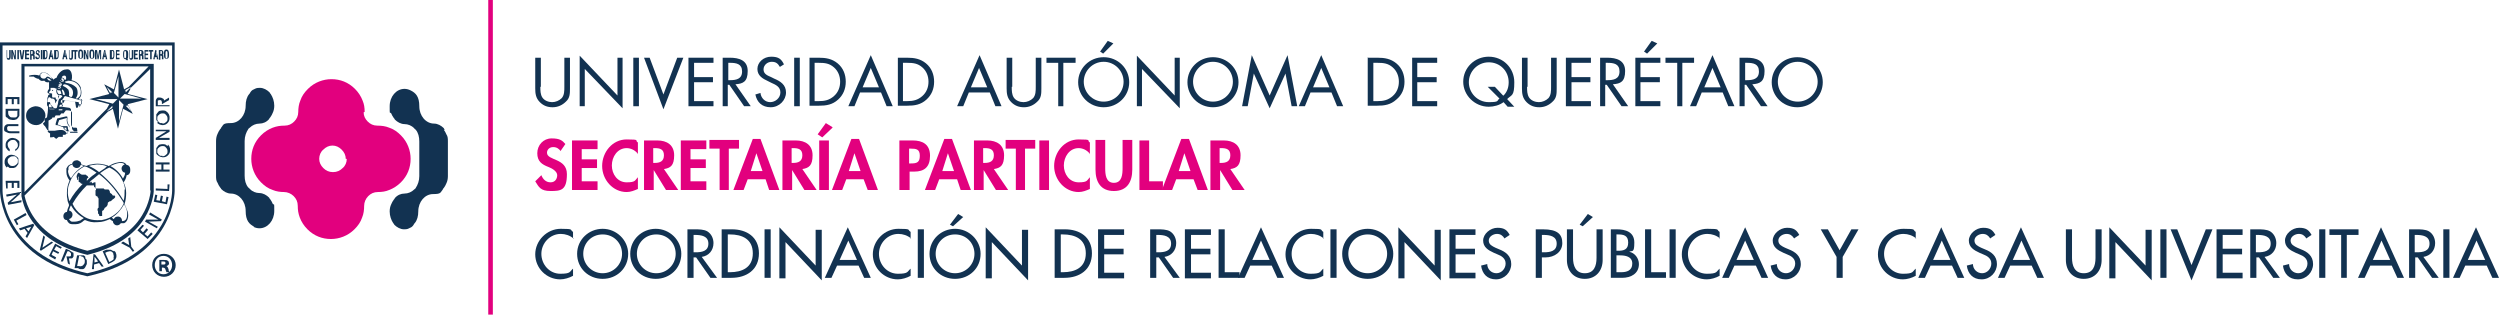 <?xml version="1.0" encoding="UTF-8"?>
<svg id="Capa_1" xmlns="http://www.w3.org/2000/svg" version="1.1" viewBox="0 0 489.5 61.6">
  <!-- Generator: Adobe Illustrator 29.7.1, SVG Export Plug-In . SVG Version: 2.1.1 Build 8)  -->
  <defs>
    <style>
      .st0 {
        fill: #e2007e;
      }

      .st1 {
        fill: #123251;
      }
    </style>
  </defs>
  <rect class="st0" x="95.6" width=".9" height="61.6"/>
  <path class="st1" d="M105.8,17c0,.7,0,1.5.4,2.1.4.6,1.2.9,1.9.9s1.4-.3,1.9-.8c.5-.6.5-1.4.5-2.2v-5.7h1.1v6c0,1,0,1.9-.8,2.6-.7.7-1.6,1.1-2.6,1.1s-1.8-.3-2.5-1c-.8-.8-.9-1.7-.9-2.7v-6h1.1v5.7Z"/>
  <polygon class="st1" points="113.5 10.9 120.9 18.7 120.9 11.3 121.9 11.3 121.9 21.2 114.5 13.5 114.5 20.8 113.5 20.8 113.5 10.9"/>
  <rect class="st1" x="124" y="11.3" width="1.1" height="9.5"/>
  <polygon class="st1" points="129.9 18.5 132.6 11.3 133.8 11.3 129.9 21.4 126.1 11.3 127.2 11.3 129.9 18.5"/>
  <polygon class="st1" points="134.8 11.3 139.7 11.3 139.7 12.3 135.9 12.3 135.9 15.1 139.6 15.1 139.6 16.1 135.9 16.1 135.9 19.8 139.7 19.8 139.7 20.8 134.8 20.8 134.8 11.3"/>
  <path class="st1" d="M142.6,20.8h-1.1v-9.5h1.4c1.8,0,3.5.5,3.5,2.6s-.9,2.5-2.4,2.6l3,4.3h-1.3l-2.9-4.2h-.3v4.2ZM142.6,15.7h.3c1.2,0,2.4-.2,2.4-1.7s-1.1-1.7-2.4-1.7h-.3v3.4Z"/>
  <path class="st1" d="M152.7,13.1c-.4-.7-.8-1-1.6-1s-1.6.6-1.6,1.5.8,1.2,1.5,1.5l.6.3c1.2.5,2.3,1.2,2.3,2.7s-1.3,2.9-3,2.9-2.7-1-3-2.5l1-.3c.1,1,.9,1.8,1.9,1.8s2-.8,2-1.9-.9-1.5-1.8-1.9l-.6-.3c-1.1-.5-2.1-1.1-2.1-2.4s1.2-2.4,2.7-2.4,2,.5,2.5,1.5l-.8.5Z"/>
  <rect class="st1" x="155.5" y="11.3" width="1.1" height="9.5"/>
  <path class="st1" d="M158.5,11.3h1.8c1.4,0,2.6.2,3.7,1.1,1.1.9,1.6,2.2,1.6,3.6s-.5,2.6-1.5,3.5c-1.1,1-2.3,1.2-3.8,1.2h-1.8v-9.5ZM160.3,19.8c1.2,0,2.1-.2,3-1,.8-.7,1.2-1.7,1.2-2.8s-.4-2.1-1.2-2.8c-.9-.8-1.8-.9-3-.9h-.8v7.5h.8Z"/>
  <path class="st1" d="M168.4,18.1l-1.1,2.7h-1.2l4.4-10,4.3,10h-1.2l-1.1-2.7h-4.1ZM170.5,13.3l-1.6,3.8h3.2l-1.6-3.8Z"/>
  <path class="st1" d="M175.8,11.3h1.8c1.4,0,2.6.2,3.7,1.1,1.1.9,1.6,2.2,1.6,3.6s-.5,2.6-1.5,3.5c-1.1,1-2.3,1.2-3.8,1.2h-1.8v-9.5ZM177.6,19.8c1.2,0,2.1-.2,3-1,.8-.7,1.2-1.7,1.2-2.8s-.4-2.1-1.2-2.8c-.9-.8-1.8-.9-3-.9h-.8v7.5h.8Z"/>
  <path class="st1" d="M189.7,18.1l-1.1,2.7h-1.2l4.4-10,4.3,10h-1.2l-1.1-2.7h-4.1ZM191.7,13.3l-1.6,3.8h3.2l-1.6-3.8Z"/>
  <path class="st1" d="M198.1,17c0,.7,0,1.5.4,2.1.4.6,1.2.9,1.9.9s1.4-.3,1.9-.8c.5-.6.5-1.4.5-2.2v-5.7h1.1v6c0,1,0,1.9-.8,2.6-.7.7-1.6,1.1-2.6,1.1s-1.8-.3-2.5-1c-.8-.8-.9-1.7-.9-2.7v-6h1.1v5.7Z"/>
  <polygon class="st1" points="208.2 20.8 207.2 20.8 207.2 12.3 204.9 12.3 204.9 11.3 210.6 11.3 210.6 12.3 208.2 12.3 208.2 20.8"/>
  <path class="st1" d="M221.1,16.1c0,2.7-2.2,4.9-5,4.9s-5-2.2-5-4.9,2.2-4.9,5-4.9,5,2.2,5,4.9M212.2,16c0,2.1,1.7,3.9,3.9,3.9s3.9-1.8,3.9-3.9-1.7-3.9-3.9-3.9-3.9,1.8-3.9,3.9M217.9,8.6l-1.9,1.9-.6-.4,1.5-2.1,1.1.5Z"/>
  <polygon class="st1" points="222.6 10.9 230 18.7 230 11.3 231 11.3 231 21.2 223.6 13.5 223.6 20.8 222.6 20.8 222.6 10.9"/>
  <path class="st1" d="M242.5,16.1c0,2.7-2.2,4.9-5,4.9s-5-2.2-5-4.9,2.2-4.9,5-4.9,5,2.2,5,4.9M233.6,16c0,2.1,1.7,3.9,3.9,3.9s3.9-1.8,3.9-3.9-1.7-3.9-3.9-3.9-3.9,1.8-3.9,3.9"/>
  <polygon class="st1" points="245.1 10.8 248.6 18.7 252.1 10.8 254 20.8 252.9 20.8 251.7 14.4 251.7 14.4 248.6 21.2 245.5 14.4 245.5 14.4 244.3 20.8 243.2 20.8 245.1 10.8"/>
  <path class="st1" d="M256.6,18.1l-1.1,2.7h-1.2l4.4-10,4.3,10h-1.2l-1.1-2.7h-4.1ZM258.7,13.3l-1.6,3.8h3.2l-1.6-3.8Z"/>
  <path class="st1" d="M267.9,11.3h1.8c1.4,0,2.6.2,3.7,1.1,1.1.9,1.6,2.2,1.6,3.6s-.5,2.6-1.6,3.5c-1.1,1-2.3,1.2-3.8,1.2h-1.8v-9.5ZM269.7,19.8c1.2,0,2.1-.2,3-1,.8-.7,1.2-1.7,1.2-2.8s-.4-2.1-1.2-2.8c-.9-.8-1.8-.9-3-.9h-.8v7.5h.8Z"/>
  <polygon class="st1" points="276.5 11.3 281.4 11.3 281.4 12.3 277.5 12.3 277.5 15.1 281.3 15.1 281.3 16.1 277.5 16.1 277.5 19.8 281.4 19.8 281.4 20.8 276.5 20.8 276.5 11.3"/>
  <path class="st1" d="M294.4,20c-.8.6-1.9.9-2.9.9-2.7,0-5-2.2-5-4.9s2.2-4.9,5-4.9,5,2.2,5,5-.5,2.4-1.4,3.3l1.4,1.5h-1.3l-.8-.9ZM294.4,18.7c.7-.7,1-1.6,1-2.6,0-2.2-1.7-3.9-3.9-3.9s-3.9,1.8-3.9,3.9,1.7,3.9,3.9,3.9,1.5-.3,2.1-.7l-2.3-2.3h1.4l1.6,1.7Z"/>
  <path class="st1" d="M299,17c0,.7,0,1.5.4,2.1.4.6,1.2.9,1.9.9s1.4-.3,1.9-.8c.5-.6.5-1.4.5-2.2v-5.7h1.1v6c0,1,0,1.9-.8,2.6-.7.7-1.6,1.1-2.6,1.1s-1.8-.3-2.5-1c-.8-.8-.9-1.7-.9-2.7v-6h1.1v5.7Z"/>
  <polygon class="st1" points="306.6 11.3 311.5 11.3 311.5 12.3 307.7 12.3 307.7 15.1 311.4 15.1 311.4 16.1 307.7 16.1 307.7 19.8 311.5 19.8 311.5 20.8 306.6 20.8 306.6 11.3"/>
  <path class="st1" d="M314.4,20.8h-1.1v-9.5h1.4c1.8,0,3.5.5,3.5,2.6s-.9,2.5-2.4,2.6l3,4.3h-1.3l-2.9-4.2h-.3v4.2ZM314.4,15.7h.3c1.2,0,2.4-.2,2.4-1.7s-1.1-1.7-2.4-1.7h-.3v3.4Z"/>
  <path class="st1" d="M320.2,11.3h4.9v1h-3.9v2.8h3.8v1h-3.8v3.7h3.9v1h-4.9v-9.5ZM324.4,8.6l-1.9,1.9-.6-.4,1.5-2.1,1.1.5Z"/>
  <polygon class="st1" points="329.4 20.8 328.4 20.8 328.4 12.3 326.1 12.3 326.1 11.3 331.7 11.3 331.7 12.3 329.4 12.3 329.4 20.8"/>
  <path class="st1" d="M333.2,18.1l-1.1,2.7h-1.2l4.4-10,4.3,10h-1.2l-1.1-2.7h-4.1ZM335.3,13.3l-1.6,3.8h3.2l-1.6-3.8Z"/>
  <path class="st1" d="M341.7,20.8h-1.1v-9.5h1.4c1.8,0,3.5.5,3.5,2.6s-.9,2.5-2.4,2.6l3,4.3h-1.3l-2.9-4.2h-.3v4.2ZM341.7,15.7h.3c1.2,0,2.4-.2,2.4-1.7s-1.1-1.7-2.4-1.7h-.3v3.4Z"/>
  <path class="st1" d="M356.9,16.1c0,2.7-2.2,4.9-5,4.9s-5-2.2-5-4.9,2.2-4.9,5-4.9,5,2.2,5,4.9M348.1,16c0,2.1,1.7,3.9,3.9,3.9s3.9-1.8,3.9-3.9-1.7-3.9-3.9-3.9-3.9,1.8-3.9,3.9"/>
  <g>
    <path class="st0" d="M109.8,29.6c-.4-.5-.8-.8-1.5-.8s-1.2.5-1.2,1.1c0,1.6,3.9,1,3.9,4.2s-1.2,3.3-3.2,3.3-2.3-.8-3-1.9l1.2-1.2c.3.8.9,1.4,1.8,1.4s1.3-.7,1.3-1.4-.9-1.3-1.7-1.6c-1.3-.5-2.2-1.1-2.2-2.7s1.2-2.9,2.8-2.9,2.1.4,2.7,1.1l-.9,1.3Z"/>
    <path class="st0" d="M113.9,29.1v2.1h3v1.7h-3v2.6h3.1v1.7h-5v-9.7h5v1.7h-3.1Z"/>
    <path class="st0" d="M124.8,30c-.5-.6-1.3-1-2.1-1-1.8,0-2.9,1.7-2.9,3.4s1.1,3.3,2.9,3.3,1.6-.4,2.2-1v2.3c-.7.3-1.4.6-2.2.6-2.7,0-4.8-2.4-4.8-5.1s2-5.2,4.8-5.2,1.5.2,2.2.6v2.3Z"/>
    <path class="st0" d="M132.7,37.2h-2.3l-2.4-3.9h0v3.9h-1.9v-9.7h2.6c1.9,0,3.3.9,3.3,2.9s-.7,2.5-2,2.7l2.8,4.1ZM128,31.9h.2c1,0,1.8-.3,1.8-1.5s-.8-1.4-1.8-1.4h-.3v2.9Z"/>
    <path class="st0" d="M135.2,29.1v2.1h3v1.7h-3v2.6h3.1v1.7h-5v-9.7h5v1.7h-3.1Z"/>
    <path class="st0" d="M142.8,37.2h-1.9v-8.1h-2v-1.7h5.8v1.7h-2v8.1Z"/>
    <path class="st0" d="M146.4,35.1l-.8,2.1h-2l3.8-10h1.5l3.7,10h-2l-.7-2.1h-3.4ZM148.1,30h0l-1.1,3.5h2.3l-1.2-3.5Z"/>
    <path class="st0" d="M159.8,37.2h-2.3l-2.4-3.9h0v3.9h-1.9v-9.7h2.6c1.9,0,3.3.9,3.3,2.9s-.7,2.5-2,2.7l2.8,4.1ZM155.1,31.9h.2c1,0,1.8-.3,1.8-1.5s-.8-1.4-1.8-1.4h-.3v2.9Z"/>
    <path class="st0" d="M163,25l-2,1.9-.9-.6,1.6-2.2,1.3.8ZM162.3,37.2h-1.9v-9.7h1.9v9.7Z"/>
    <path class="st0" d="M165.7,35.1l-.8,2.1h-2l3.8-10h1.5l3.7,10h-2l-.8-2.1h-3.4ZM167.3,30h0l-1.1,3.5h2.3l-1.2-3.5Z"/>
    <path class="st0" d="M178,37.2h-1.9v-9.7h2.6c2,0,3.4.8,3.4,3s-1.1,3.1-3.1,3.1h-.9v3.6ZM178,32h.4c1.1,0,1.7-.2,1.7-1.5s-.7-1.4-1.8-1.4h-.3v2.9Z"/>
    <path class="st0" d="M183.9,35.1l-.8,2.1h-2l3.8-10h1.5l3.7,10h-2l-.7-2.1h-3.4ZM185.6,30h0l-1.1,3.5h2.3l-1.2-3.5Z"/>
    <path class="st0" d="M197.3,37.2h-2.3l-2.4-3.9h0v3.9h-1.9v-9.7h2.6c1.9,0,3.3.9,3.3,2.9s-.7,2.5-2,2.7l2.8,4.1ZM192.6,31.9h.2c1,0,1.8-.3,1.8-1.5s-.8-1.4-1.8-1.4h-.3v2.9Z"/>
    <path class="st0" d="M200.8,37.2h-1.9v-8.1h-2v-1.7h5.8v1.7h-2v8.1Z"/>
    <path class="st0" d="M205.4,37.2h-1.9v-9.7h1.9v9.7Z"/>
    <path class="st0" d="M213.3,30c-.5-.6-1.3-1-2.1-1-1.8,0-2.9,1.7-2.9,3.4s1.1,3.3,2.9,3.3,1.6-.4,2.2-1v2.3c-.7.3-1.4.6-2.2.6-2.7,0-4.8-2.4-4.8-5.1s2-5.2,4.8-5.2,1.5.2,2.2.6v2.3Z"/>
    <path class="st0" d="M214.5,27.4h1.9v5.5c0,1.2.1,2.9,1.7,2.9s1.7-1.7,1.7-2.9v-5.5h1.9v5.8c0,2.4-1,4.2-3.6,4.2s-3.6-1.8-3.6-4.2v-5.8Z"/>
    <path class="st0" d="M225,35.5h2.7v1.7h-4.6v-9.7h1.9v8.1Z"/>
    <path class="st0" d="M230.3,35.1l-.8,2.1h-2l3.8-10h1.5l3.7,10h-2l-.8-2.1h-3.4ZM231.9,30h0l-1.1,3.5h2.3l-1.2-3.5Z"/>
    <path class="st0" d="M243.6,37.2h-2.3l-2.4-3.9h0v3.9h-1.9v-9.7h2.6c1.9,0,3.3.9,3.3,2.9s-.7,2.5-2,2.7l2.8,4.1ZM238.9,31.9h.2c1,0,1.8-.3,1.8-1.5s-.8-1.4-1.8-1.4h-.3v2.9Z"/>
  </g>
  <g>
    <path class="st1" d="M112.3,46.7c-.7-.6-1.6-.9-2.5-.9-2.1,0-3.8,1.8-3.8,3.9s1.6,3.9,3.7,3.9,1.8-.4,2.5-1v1.4c-.7.4-1.7.7-2.5.7-2.7,0-4.9-2.2-4.9-4.9s2.3-5,5-5,1.7.2,2.4.6v1.4Z"/>
    <path class="st1" d="M123,49.7c0,2.8-2.2,4.9-5,4.9s-5-2.1-5-4.9,2.3-4.9,5-4.9,5,2.2,5,4.9ZM121.8,49.7c0-2.1-1.6-3.8-3.8-3.8s-3.8,1.7-3.8,3.8,1.7,3.8,3.8,3.8,3.8-1.7,3.8-3.8Z"/>
    <path class="st1" d="M133.4,49.7c0,2.8-2.2,4.9-5,4.9s-5-2.1-5-4.9,2.3-4.9,5-4.9,5,2.2,5,4.9ZM132.3,49.7c0-2.1-1.6-3.8-3.8-3.8s-3.8,1.7-3.8,3.8,1.7,3.8,3.8,3.8,3.8-1.7,3.8-3.8Z"/>
    <path class="st1" d="M140.5,54.4h-1.4l-2.8-4h-.5v4h-1.2v-9.5h1.4c.8,0,1.8,0,2.5.4.8.5,1.2,1.4,1.2,2.3,0,1.4-.9,2.5-2.3,2.7l3,4.1ZM135.8,49.4h.4c1.2,0,2.5-.2,2.5-1.7s-1.4-1.7-2.6-1.7h-.3v3.4Z"/>
    <path class="st1" d="M141.3,44.9h2c2.9,0,5.3,1.5,5.3,4.7s-2.4,4.8-5.4,4.8h-1.9v-9.5ZM142.5,53.3h.4c2.4,0,4.5-.9,4.5-3.7s-2.1-3.7-4.5-3.7h-.4v7.3Z"/>
    <path class="st1" d="M150.9,54.4h-1.2v-9.5h1.2v9.5Z"/>
    <path class="st1" d="M152.6,44.5l7.1,7.5v-7h1.2v9.9l-7.1-7.5v7.1h-1.2v-9.9Z"/>
    <path class="st1" d="M163.9,52l-1.1,2.4h-1.3l4.5-9.9,4.5,9.9h-1.3l-1.1-2.4h-4.4ZM166.1,47.1l-1.7,3.8h3.4l-1.7-3.8Z"/>
    <path class="st1" d="M178.4,46.7c-.7-.6-1.6-.9-2.5-.9-2.1,0-3.8,1.8-3.8,3.9s1.6,3.9,3.7,3.9,1.8-.4,2.5-1v1.4c-.7.4-1.7.7-2.5.7-2.7,0-4.9-2.2-4.9-4.9s2.3-5,5-5,1.7.2,2.4.6v1.4Z"/>
    <path class="st1" d="M180.9,54.4h-1.2v-9.5h1.2v9.5Z"/>
    <path class="st1" d="M192,49.7c0,2.8-2.2,4.9-5,4.9s-5-2.1-5-4.9,2.3-4.9,5-4.9,5,2.2,5,4.9ZM190.8,49.7c0-2.1-1.6-3.8-3.8-3.8s-3.8,1.7-3.8,3.8,1.7,3.8,3.8,3.8,3.8-1.7,3.8-3.8ZM188.7,42.4l-2.1,1.9-.6-.3,1.6-2.1,1,.6Z"/>
    <path class="st1" d="M193,44.5l7.1,7.5v-7h1.2v9.9l-7.1-7.5v7.1h-1.2v-9.9Z"/>
    <path class="st1" d="M206.5,44.9h2c2.9,0,5.3,1.5,5.3,4.7s-2.4,4.8-5.4,4.8h-1.9v-9.5ZM207.7,53.3h.4c2.4,0,4.5-.9,4.5-3.7s-2.1-3.7-4.5-3.7h-.4v7.3Z"/>
    <path class="st1" d="M215,44.9h5.1v1.1h-3.9v2.7h3.8v1.1h-3.8v3.6h3.9v1.1h-5.1v-9.5Z"/>
    <path class="st1" d="M231.1,54.4h-1.4l-2.8-4h-.5v4h-1.2v-9.5h1.4c.8,0,1.8,0,2.5.4.8.5,1.2,1.4,1.2,2.3,0,1.4-.9,2.5-2.3,2.7l3,4.1ZM226.4,49.4h.4c1.2,0,2.5-.2,2.5-1.7s-1.4-1.7-2.6-1.7h-.3v3.4Z"/>
    <path class="st1" d="M232,44.9h5.1v1.1h-3.9v2.7h3.8v1.1h-3.8v3.6h3.9v1.1h-5.1v-9.5Z"/>
    <path class="st1" d="M239.8,53.3h2.9v1.1h-4.1v-9.5h1.2v8.4Z"/>
    <path class="st1" d="M244.8,52l-1.1,2.4h-1.3l4.5-9.9,4.5,9.9h-1.3l-1.1-2.4h-4.4ZM246.9,47.1l-1.7,3.8h3.4l-1.7-3.8Z"/>
    <path class="st1" d="M259.2,46.7c-.7-.6-1.6-.9-2.5-.9-2.1,0-3.8,1.8-3.8,3.9s1.6,3.9,3.7,3.9,1.8-.4,2.5-1v1.4c-.7.4-1.7.7-2.5.7-2.7,0-4.9-2.2-4.9-4.9s2.3-5,5-5,1.7.2,2.4.6v1.4Z"/>
    <path class="st1" d="M261.7,54.4h-1.2v-9.5h1.2v9.5Z"/>
    <path class="st1" d="M272.8,49.7c0,2.8-2.2,4.9-5,4.9s-5-2.1-5-4.9,2.3-4.9,5-4.9,5,2.2,5,4.9ZM271.6,49.7c0-2.1-1.6-3.8-3.8-3.8s-3.8,1.7-3.8,3.8,1.7,3.8,3.8,3.8,3.8-1.7,3.8-3.8Z"/>
    <path class="st1" d="M273.8,44.5l7.1,7.5v-7h1.2v9.9l-7.1-7.5v7.1h-1.2v-9.9Z"/>
    <path class="st1" d="M283.8,44.9h5.1v1.1h-3.9v2.7h3.8v1.1h-3.8v3.6h3.9v1.1h-5.1v-9.5Z"/>
    <path class="st1" d="M294.6,46.7c-.4-.6-.8-.9-1.5-.9s-1.6.5-1.6,1.3.7,1.1,1.3,1.4l.7.3c1.3.5,2.4,1.3,2.4,2.9s-1.3,3-3,3-2.7-1.1-2.9-2.7l1.2-.3c0,1,.8,1.8,1.8,1.8s1.8-.9,1.8-1.9-.8-1.5-1.6-1.8l-.7-.3c-1.1-.5-2.1-1.1-2.1-2.4s1.4-2.5,2.8-2.5,1.9.5,2.4,1.4l-.9.6Z"/>
    <path class="st1" d="M301.9,54.4h-1.2v-9.5h1.4c2.9,0,3.8,1,3.8,2.7s-1.5,2.8-3.3,2.8h-.7v4ZM301.9,49.4h.4c1.2,0,2.5-.2,2.5-1.7s-1.4-1.7-2.6-1.7h-.3v3.4Z"/>
    <path class="st1" d="M308,44.9v5.6c0,1.5.5,3,2.3,3s2.3-1.4,2.3-3v-5.6h1.2v6c0,2.1-1.3,3.7-3.5,3.7s-3.5-1.6-3.5-3.7v-6h1.2ZM312,42.4l-2.1,1.9-.6-.3,1.6-2.1,1,.6Z"/>
    <path class="st1" d="M315.3,44.9h1.2c1.8,0,3.5.5,3.5,2.6s-.4,1.5-1,1.8h0c1.1.2,1.9,1.3,1.9,2.4,0,1.9-1.6,2.7-3.3,2.7h-2.2v-9.5ZM316.5,49.1h.3c1.1,0,2-.2,2-1.6s-.9-1.6-2-1.6h-.3v3.1ZM316.5,53.3h.9c1.1,0,2.2-.3,2.2-1.7s-1.4-1.6-2.4-1.6h-.7v3.3Z"/>
    <path class="st1" d="M323.3,53.3h2.9v1.1h-4.1v-9.5h1.2v8.4Z"/>
    <path class="st1" d="M328.1,54.4h-1.2v-9.5h1.2v9.5Z"/>
    <path class="st1" d="M336.8,46.7c-.7-.6-1.6-.9-2.5-.9-2.1,0-3.8,1.8-3.8,3.9s1.6,3.9,3.7,3.9,1.8-.4,2.5-1v1.4c-.7.4-1.7.7-2.5.7-2.7,0-4.9-2.2-4.9-4.9s2.3-5,5-5,1.7.2,2.4.6v1.4Z"/>
    <path class="st1" d="M339.6,52l-1.1,2.4h-1.3l4.5-9.9,4.5,9.9h-1.3l-1.1-2.4h-4.4ZM341.7,47.1l-1.7,3.8h3.4l-1.7-3.8Z"/>
    <path class="st1" d="M351.3,46.7c-.4-.6-.8-.9-1.5-.9s-1.6.5-1.6,1.3.7,1.1,1.3,1.4l.7.3c1.3.5,2.4,1.3,2.4,2.9s-1.3,3-3,3-2.7-1.1-2.9-2.7l1.2-.3c0,1,.8,1.8,1.8,1.8s1.8-.9,1.8-1.9-.8-1.5-1.6-1.8l-.7-.3c-1.1-.5-2.1-1.1-2.1-2.4s1.4-2.5,2.8-2.5,1.9.5,2.4,1.4l-.9.6Z"/>
    <path class="st1" d="M356.5,44.9h1.4l2.3,4.1,2.3-4.1h1.4l-3.1,5.4v4.1h-1.2v-4.1l-3.1-5.4Z"/>
    <path class="st1" d="M375.2,46.7c-.7-.6-1.6-.9-2.5-.9-2.1,0-3.8,1.8-3.8,3.9s1.6,3.9,3.7,3.9,1.8-.4,2.5-1v1.4c-.7.4-1.7.7-2.5.7-2.7,0-4.9-2.2-4.9-4.9s2.3-5,5-5,1.7.2,2.4.6v1.4Z"/>
    <path class="st1" d="M378,52l-1.1,2.4h-1.3l4.5-9.9,4.5,9.9h-1.3l-1.1-2.4h-4.4ZM380.2,47.1l-1.7,3.8h3.4l-1.7-3.8Z"/>
    <path class="st1" d="M389.7,46.7c-.4-.6-.8-.9-1.5-.9s-1.6.5-1.6,1.3.7,1.1,1.3,1.4l.7.3c1.3.5,2.4,1.3,2.4,2.9s-1.3,3-3,3-2.7-1.1-2.9-2.7l1.2-.3c0,1,.8,1.8,1.8,1.8s1.8-.9,1.8-1.9-.8-1.5-1.6-1.8l-.7-.3c-1.1-.5-2.1-1.1-2.1-2.4s1.4-2.5,2.8-2.5,1.9.5,2.4,1.4l-.9.6Z"/>
    <path class="st1" d="M393.6,52l-1.1,2.4h-1.3l4.5-9.9,4.5,9.9h-1.3l-1.1-2.4h-4.4ZM395.8,47.1l-1.7,3.8h3.4l-1.7-3.8Z"/>
    <path class="st1" d="M405.7,44.9v5.6c0,1.5.5,3,2.3,3s2.3-1.4,2.3-3v-5.6h1.2v6c0,2.1-1.3,3.7-3.5,3.7s-3.5-1.6-3.5-3.7v-6h1.2Z"/>
    <path class="st1" d="M413,44.5l7.1,7.5v-7h1.2v9.9l-7.1-7.5v7.1h-1.2v-9.9Z"/>
    <path class="st1" d="M424.2,54.4h-1.2v-9.5h1.2v9.5Z"/>
    <path class="st1" d="M429.1,51.9l2.8-7h1.3l-4.1,10-4.1-10h1.3l2.8,7Z"/>
    <path class="st1" d="M434,44.9h5.1v1.1h-3.9v2.7h3.8v1.1h-3.8v3.6h3.9v1.1h-5.1v-9.5Z"/>
    <path class="st1" d="M446.5,54.4h-1.4l-2.8-4h-.5v4h-1.2v-9.5h1.4c.8,0,1.8,0,2.5.4.8.5,1.2,1.4,1.2,2.3,0,1.4-.9,2.5-2.3,2.7l3,4.1ZM441.7,49.4h.4c1.2,0,2.5-.2,2.5-1.7s-1.4-1.7-2.6-1.7h-.3v3.4Z"/>
    <path class="st1" d="M451.6,46.7c-.4-.6-.8-.9-1.5-.9s-1.6.5-1.6,1.3.7,1.1,1.3,1.4l.7.3c1.3.5,2.4,1.3,2.4,2.9s-1.3,3-3,3-2.7-1.1-2.9-2.7l1.2-.3c0,1,.8,1.8,1.8,1.8s1.8-.9,1.8-1.9-.8-1.5-1.6-1.8l-.7-.3c-1.1-.5-2.1-1.1-2.1-2.4s1.4-2.5,2.8-2.5,1.9.5,2.4,1.4l-.9.6Z"/>
    <path class="st1" d="M455.3,54.4h-1.2v-9.5h1.2v9.5Z"/>
    <path class="st1" d="M459.6,54.4h-1.2v-8.4h-2.3v-1.1h5.7v1.1h-2.3v8.4Z"/>
    <path class="st1" d="M464.1,52l-1.1,2.4h-1.3l4.5-9.9,4.5,9.9h-1.3l-1.1-2.4h-4.4ZM466.3,47.1l-1.7,3.8h3.4l-1.7-3.8Z"/>
    <path class="st1" d="M477.6,54.4h-1.4l-2.8-4h-.5v4h-1.2v-9.5h1.4c.8,0,1.8,0,2.5.4.8.5,1.2,1.4,1.2,2.3,0,1.4-.9,2.5-2.3,2.7l3,4.1ZM472.8,49.4h.4c1.2,0,2.5-.2,2.5-1.7s-1.4-1.7-2.6-1.7h-.3v3.4Z"/>
    <path class="st1" d="M479.6,54.4h-1.2v-9.5h1.2v9.5Z"/>
    <path class="st1" d="M482.7,52l-1.1,2.4h-1.3l4.5-9.9,4.5,9.9h-1.3l-1.1-2.4h-4.4ZM484.9,47.1l-1.7,3.8h3.4l-1.7-3.8Z"/>
  </g>
  <path class="st1" d="M34.4,51.9c0,1.3-1,2.3-2.3,2.3s-2.3-1-2.3-2.3,1-2.2,2.3-2.2,2.3,1,2.3,2.2M30.3,51.9c0,1,.7,1.8,1.7,1.8s1.7-.8,1.7-1.8-.7-1.8-1.7-1.8-1.7.8-1.7,1.8M31.7,53.1h-.5v-2.2c.2,0,.5,0,.9,0s.6,0,.8.2c.1,0,.2.3.2.5s-.2.4-.5.5h0c.2.1.3.3.4.6,0,.3.1.5.2.6h-.6c0,0-.1-.3-.2-.5,0-.2-.2-.4-.5-.4h-.2v.9ZM31.7,51.8h.2c.3,0,.5,0,.5-.3s-.2-.3-.5-.3-.2,0-.3,0v.6Z"/>
  <path class="st1" d="M1.4,9.8v1.3c0,.2,0,.3.2.3s.2-.1.2-.3v-1.3h.3v1.3c0,.5-.2.6-.4.6s-.4,0-.4-.6v-1.3h.3Z"/>
  <polygon class="st1" points="2.5 9.8 2.9 11 2.9 11 2.9 9.8 3.1 9.8 3.1 11.6 2.8 11.6 2.5 10.3 2.5 10.3 2.5 11.6 2.2 11.6 2.2 9.8 2.5 9.8"/>
  <rect class="st1" x="3.4" y="9.8" width=".3" height="1.8"/>
  <polygon class="st1" points="4.1 9.8 4.3 11.1 4.3 11.1 4.5 9.8 4.8 9.8 4.5 11.6 4.1 11.6 3.8 9.8 4.1 9.8"/>
  <polygon class="st1" points="5.7 9.8 5.7 10.1 5.2 10.1 5.2 10.5 5.7 10.5 5.7 10.8 5.2 10.8 5.2 11.3 5.7 11.3 5.7 11.6 4.9 11.6 4.9 9.8 5.7 9.8"/>
  <path class="st1" d="M5.9,9.8h.5c.2,0,.4.2.4.5s0,.4-.2.4h0c.2,0,.2.2.2.6,0,.2,0,.3,0,.3h0s-.3,0-.3,0c0,0,0-.1,0-.2v-.3c0-.1,0-.2-.2-.2h-.1v.8h-.3v-1.8ZM6.1,10.6h.1c.1,0,.2,0,.2-.3s0-.3-.2-.3h-.1v.5Z"/>
  <path class="st1" d="M7.2,11h0c0,.2,0,.3.2.3s.2,0,.2-.2,0-.2-.2-.3c-.2-.1-.4-.2-.4-.5s.2-.5.4-.5.4.1.4.5h0s-.3,0-.3,0c0-.2,0-.3-.1-.3s-.2.1-.2.2,0,.2.1.2h.2c.2.2.3.4.3.6,0,.4-.2.6-.5.6s-.4-.2-.4-.5h0c0,0,.3,0,.3,0Z"/>
  <rect class="st1" x="8" y="9.8" width=".3" height="1.8"/>
  <path class="st1" d="M8.5,9.8h.4c.4,0,.4.3.4.9s-.1.9-.5.9h-.4v-1.8ZM8.8,11.3h.1c.2,0,.2-.2.2-.7s0-.6-.2-.6h-.1v1.3Z"/>
  <path class="st1" d="M9.8,9.8h.3l.4,1.8h-.3v-.4h-.4v.4h-.3l.4-1.8ZM9.9,10.9h.3v-.8h-.1v.8Z"/>
  <path class="st1" d="M10.7,9.8h.4c.4,0,.4.3.4.9s-.1.9-.5.9h-.4v-1.8ZM11,11.3h.1c.2,0,.2-.2.2-.7s0-.6-.2-.6h-.1v1.3Z"/>
  <path class="st1" d="M12.5,9.8h.3l.4,1.8h-.3v-.4h-.4v.4h-.3l.4-1.8ZM12.5,10.9h.3v-.8h-.1v.8Z"/>
  <path class="st1" d="M13.6,9.8v1.3c0,.2,0,.3.2.3s.2-.1.2-.3v-1.3h.3v1.3c0,.5-.2.6-.4.6s-.4,0-.4-.6v-1.3h.3Z"/>
  <polygon class="st1" points="15.2 9.8 15.2 10.1 14.9 10.1 14.9 11.6 14.6 11.6 14.6 10.1 14.3 10.1 14.3 9.8 15.2 9.8"/>
  <path class="st1" d="M15.8,9.7c.4,0,.5.4.5.9s0,.9-.5.9-.5-.4-.5-.9,0-.9.5-.9M15.8,11.4c.2,0,.2-.2.2-.7s0-.7-.2-.7-.2.2-.2.7,0,.7.2.7"/>
  <polygon class="st1" points="16.7 9.8 17.1 11 17.1 11 17.1 9.8 17.3 9.8 17.3 11.6 17 11.6 16.7 10.3 16.7 10.3 16.7 11.6 16.4 11.6 16.4 9.8 16.7 9.8"/>
  <path class="st1" d="M18,9.7c.4,0,.5.4.5.9s0,.9-.5.9-.5-.4-.5-.9,0-.9.5-.9M18,11.4c.2,0,.2-.2.2-.7s0-.7-.2-.7-.2.2-.2.7,0,.7.2.7"/>
  <polygon class="st1" points="18.6 9.8 19 9.8 19.2 11.1 19.2 11.1 19.4 9.8 19.8 9.8 19.8 11.6 19.6 11.6 19.6 10.1 19.6 10.1 19.3 11.6 19.1 11.6 18.9 10.1 18.9 10.1 18.9 11.6 18.6 11.6 18.6 9.8"/>
  <path class="st1" d="M20.3,9.8h.3l.4,1.8h-.3v-.4h-.4v.4h-.3l.4-1.8ZM20.3,10.9h.3v-.8h-.1v.8Z"/>
  <path class="st1" d="M21.6,9.8h.4c.4,0,.4.3.4.9s-.1.9-.5.9h-.4v-1.8ZM21.9,11.3h.1c.2,0,.2-.2.2-.7s0-.6-.2-.6h-.1v1.3Z"/>
  <polygon class="st1" points="23.4 9.8 23.4 10.1 22.9 10.1 22.9 10.5 23.4 10.5 23.4 10.8 22.9 10.8 22.9 11.3 23.4 11.3 23.4 11.6 22.7 11.6 22.7 9.8 23.4 9.8"/>
  <path class="st1" d="M24.8,11.8l-.2-.2s0,0,0,0c0,0,0,0,0,0-.4,0-.5-.4-.5-.9s0-.9.5-.9.5.4.5.9,0,.6-.1.7v.2c.1,0,0,.2,0,.2ZM24.5,11.4c.2,0,.2-.2.2-.7s0-.7-.2-.7-.2.2-.2.7,0,.7.2.7"/>
  <path class="st1" d="M25.4,9.8v1.3c0,.2,0,.3.2.3s.2-.1.2-.3v-1.3h.3v1.3c0,.5-.2.6-.4.6s-.4,0-.4-.6v-1.3h.3Z"/>
  <polygon class="st1" points="27 9.8 27 10.1 26.5 10.1 26.5 10.5 26.9 10.5 26.9 10.8 26.5 10.8 26.5 11.3 27 11.3 27 11.6 26.2 11.6 26.2 9.8 27 9.8"/>
  <path class="st1" d="M27.2,9.8h.5c.2,0,.4.2.4.5s0,.4-.2.4h0c.2,0,.2.2.2.6,0,.2,0,.3,0,.3h0s-.3,0-.3,0c0,0,0-.1,0-.2v-.3c0-.1,0-.2-.2-.2h-.1v.8h-.3v-1.8ZM27.4,10.6h.1c.1,0,.2,0,.2-.3s0-.3-.2-.3h-.1v.5Z"/>
  <polygon class="st1" points="29 9.8 29 10.1 28.5 10.1 28.5 10.5 29 10.5 29 10.8 28.5 10.8 28.5 11.3 29 11.3 29 11.6 28.3 11.6 28.3 9.8 29 9.8"/>
  <polygon class="st1" points="30 9.8 30 10.1 29.7 10.1 29.7 11.6 29.4 11.6 29.4 10.1 29.1 10.1 29.1 9.8 30 9.8"/>
  <path class="st1" d="M30.3,9.8h.3l.4,1.8h-.3v-.4h-.4v.4h-.3l.4-1.8ZM30.4,10.9h.3v-.8h-.1v.8Z"/>
  <path class="st1" d="M31.1,9.8h.5c.2,0,.4.2.4.5s0,.4-.2.4h0c.2,0,.2.2.2.6,0,.2,0,.3,0,.3h0s-.3,0-.3,0c0,0,0-.1,0-.2v-.3c0-.1,0-.2-.2-.2h-.1v.8h-.3v-1.8ZM31.4,10.6h.1c.1,0,.2,0,.2-.3s0-.3-.2-.3h-.1v.5Z"/>
  <path class="st1" d="M32.6,9.7c.4,0,.5.4.5.9s0,.9-.5.9-.5-.4-.5-.9,0-.9.5-.9M32.6,11.4c.2,0,.2-.2.2-.7s0-.7-.2-.7-.2.2-.2.7,0,.7.2.7"/>
  <polygon class="st1" points="1.5 19.4 2.3 19.4 2.3 20.4 2.7 20.4 2.7 19.4 3.4 19.4 3.4 20.4 3.8 20.4 3.8 19 1.1 19 1.1 20.4 1.5 20.4 1.5 19.4"/>
  <path class="st1" d="M1.4,23c.1.2.3.3.5.4.2,0,.4.1.6.1s.4,0,.6-.1c.2,0,.3-.2.5-.4,0-.1.2-.2.2-.4,0,0,0-.2,0-.2,0,0,0-.2,0-.3v-.8H1.1v.7c0,.3,0,.5,0,.6,0,.1,0,.3.2.4M3.4,21.8v.4c0,.2,0,.3,0,.4,0,0,0,.2-.1.2,0,.1-.2.2-.3.2-.1,0-.3,0-.4,0-.3,0-.6,0-.7-.2-.2-.2-.3-.4-.3-.7v-.4h1.9Z"/>
  <path class="st1" d="M1.3,25.9c.2.1.4.2.8.2h1.7v-.4h-1.6c-.3,0-.4,0-.6-.1-.1,0-.2-.2-.2-.4s0-.2,0-.3c0,0,.1-.1.2-.2,0,0,0,0,0,0,0,0,0,0,0,0,0,0,.1,0,.3,0h1.7v-.4h-1.7c-.4,0-.6,0-.8.2-.2.1-.3.4-.3.7s0,.5.3.6"/>
  <path class="st1" d="M3,29.1h0v.5h0c.2-.2.4-.3.6-.6.1-.2.2-.4.2-.7s0-.4,0-.5c0-.2-.2-.3-.3-.4-.1-.1-.3-.2-.5-.3-.2,0-.3-.1-.5-.1-.4,0-.7.1-1,.4-.3.3-.4.6-.4,1s0,.5.2.7c.1.2.3.4.5.5h.1c0,0,0-.4,0-.4h0c-.1-.1-.2-.2-.3-.4,0-.1-.1-.3-.1-.4,0-.3,0-.5.3-.7.2-.2.4-.3.7-.3s.5,0,.7.3c.2.2.3.4.3.7s0,.3-.1.4c0,.1-.2.3-.3.4"/>
  <path class="st1" d="M1.5,32.6c.1.1.3.2.4.3.2,0,.3,0,.5,0s.4,0,.5-.1c.2,0,.3-.2.4-.3.1-.1.2-.3.3-.4,0-.2,0-.3,0-.5s0-.4,0-.5c0-.2-.2-.3-.3-.4-.1-.1-.3-.2-.5-.3-.2,0-.3-.1-.5-.1-.4,0-.7.1-1,.4-.3.3-.4.6-.4,1s0,.4.1.6c0,.2.2.3.3.5M1.5,31.6c0-.3,0-.5.3-.7.2-.2.4-.3.7-.3s.3,0,.4,0c.1,0,.3.2.4.3,0,0,.1.2.2.3,0,0,0,.2,0,.3,0,.3,0,.5-.3.7-.2.2-.4.3-.7.3s-.5,0-.7-.3c-.2-.2-.3-.4-.3-.7"/>
  <polygon class="st1" points="1.5 35.8 2.3 35.8 2.3 36.8 2.7 36.8 2.7 35.8 3.4 35.8 3.4 36.8 3.8 36.8 3.8 35.4 1.1 35.4 1.2 36.9 1.5 36.9 1.5 35.8"/>
  <polygon class="st1" points="4.2 39.2 2.1 39.6 3.9 38 3.9 37.6 1.2 38.1 1.3 38.5 3.3 38.1 1.5 39.7 1.6 40.1 4.2 39.6 4.2 39.2"/>
  <polygon class="st1" points="5.2 42.1 5 41.7 2.7 43 3.3 44.1 3.6 43.9 3.2 43.2 5.2 42.1"/>
  <path class="st1" d="M3.7,44.8l.3.3.8-.3.6.8-.4.7.3.3,1.4-2.5-.2-.3-2.7.9ZM6.1,44.4l-.5.9-.5-.6,1-.3Z"/>
  <polygon class="st1" points="10.1 47.3 8.3 48.5 8.8 46.4 8.5 46.1 7.8 48.9 8 49.1 10.4 47.5 10.1 47.3"/>
  <polygon class="st1" points="11 48.2 11.9 48.7 12.1 48.4 10.8 47.7 9.6 50.1 10.8 50.8 11 50.4 10.1 49.9 10.4 49.2 11.4 49.7 11.6 49.4 10.6 48.9 11 48.2"/>
  <path class="st1" d="M14.1,49.4c0,0-.1-.2-.2-.2,0,0-.2-.1-.3-.2l-.7-.3-1,2.5h.4c0,.1.9-2,.9-2h.3c.2.2.3.2.3.3,0,0,0,0,.1.1,0,0,0,.1,0,.2s0,.1,0,.2c0,.1-.1.2-.2.2-.1,0-.2,0-.4,0h-.3c0-.1.3,1.4.3,1.4l.4.2-.2-1.2c0,0,.1,0,.2,0,0,0,.2,0,.3,0,.2,0,.3-.2.4-.4,0-.1,0-.3,0-.4,0-.1,0-.3-.1-.4"/>
  <path class="st1" d="M16.7,50.3c0-.1-.2-.2-.3-.3,0,0-.1,0-.2,0,0,0-.2,0-.3,0h-.8c0-.1-.5,2.5-.5,2.5h.7c.2.2.4.2.5.2s0,0,0,0c.1,0,.3,0,.4,0,.2,0,.4-.2.5-.4.1-.2.2-.4.3-.6,0-.2,0-.4,0-.6,0-.2-.1-.4-.3-.5M15.8,50.2c.2,0,.3,0,.4.1,0,0,.2.1.2.2,0,.1.1.2.2.4,0,.1,0,.3,0,.4,0,.3-.2.5-.4.7-.2.1-.4.2-.7.1h-.4c0,0,.4-2,.4-2h.4Z"/>
  <path class="st1" d="M18.3,49.9l-.3,2.8h.4c0-.1,0-.9,0-.9l1-.3.5.7h.4c0-.1-1.7-2.4-1.7-2.4h-.4ZM19.2,51.2l-.7.2v-1.1c.1,0,.7.9.7.9Z"/>
  <path class="st1" d="M22.2,49.2c-.1-.1-.3-.2-.5-.3-.1,0-.3,0-.4,0,0,0-.2,0-.2,0s-.2,0-.3,0l-.7.3,1.1,2.5.6-.3c.2-.1.4-.2.5-.3.1,0,.2-.2.3-.3.1-.2.2-.4.2-.6,0-.2,0-.4-.1-.6,0-.2-.2-.4-.4-.5M22.3,50.6c0,.2-.3.4-.5.5l-.4.2-.8-1.8.4-.2c.2,0,.3-.1.4-.1,0,0,.2,0,.3,0,.1,0,.2.1.3.2.1,0,.2.2.2.4.1.3.1.5,0,.8"/>
  <polygon class="st1" points="25.5 46.4 25.1 46.7 25.3 48 24.1 47.3 23.7 47.6 25.4 48.5 26 49.3 26.3 49.1 25.7 48.3 25.5 46.4"/>
  <polygon class="st1" points="28.9 46.3 28.3 45.8 29 45 28.7 44.7 28 45.5 27.5 45 28.2 44.2 27.9 44 26.9 45.1 28.9 46.8 29.9 45.8 29.6 45.5 28.9 46.3"/>
  <polygon class="st1" points="29.2 42 31 43 28.6 43 28.4 43.4 30.7 44.7 30.9 44.4 29.1 43.4 31.5 43.3 31.7 43 29.4 41.6 29.2 42"/>
  <polygon class="st1" points="32.4 39.6 31.7 39.4 31.9 38.4 31.5 38.3 31.3 39.3 30.6 39.2 30.8 38.2 30.4 38.1 30.1 39.5 32.7 40 33 38.6 32.6 38.5 32.4 39.6"/>
  <polygon class="st1" points="32.8 37 30.5 36.9 30.5 37.3 33.1 37.4 33.2 36.1 32.8 36.1 32.8 37"/>
  <polygon class="st1" points="30.5 33.2 30.5 33.6 33.2 33.6 33.2 33.2 32 33.2 32 32.2 33.2 32.2 33.2 31.8 30.5 31.8 30.5 32.2 31.6 32.2 31.6 33.2 30.5 33.2"/>
  <path class="st1" d="M32.8,28.6c-.1-.1-.3-.2-.4-.3-.3-.1-.7-.1-1.1,0-.2,0-.3.2-.4.3-.1.1-.2.3-.3.4,0,.2,0,.3,0,.5s0,.4,0,.5c0,.2.2.3.3.4.1.1.3.2.5.3.2,0,.3.1.5.1.4,0,.7-.1,1-.4.3-.3.4-.6.4-1s0-.4-.1-.6c0-.2-.2-.3-.3-.5M31.8,30.5c-.1,0-.3,0-.4,0-.1,0-.3-.2-.4-.3,0,0-.1-.2-.2-.3,0,0,0-.2,0-.3,0-.3,0-.5.3-.7.2-.2.4-.3.7-.3s.5,0,.7.3c.2.2.3.4.3.7s0,.5-.3.7c-.2.2-.4.3-.7.3"/>
  <polygon class="st1" points="33.2 25.4 30.5 25.4 30.5 25.7 32.6 25.7 30.5 27 30.5 27.4 33.2 27.4 33.2 27 31.1 27 33.2 25.8 33.2 25.4"/>
  <path class="st1" d="M30.8,24.1c.1.1.3.2.5.3.2,0,.3.1.5.1.4,0,.7-.1,1-.4.3-.3.4-.6.4-1s0-.4-.1-.6c0-.2-.2-.3-.3-.5-.1-.1-.3-.2-.4-.3-.3-.1-.7-.1-1.1,0-.2,0-.3.2-.4.3-.1.1-.2.3-.3.4,0,.2,0,.3,0,.5s0,.4,0,.5c0,.2.2.3.3.4M31.8,24.1c-.1,0-.3,0-.4,0-.1,0-.3-.2-.4-.3,0,0-.1-.2-.2-.3,0,0,0-.2,0-.3,0-.3,0-.5.3-.7.2-.2.4-.3.7-.3s.5,0,.7.3c.2.2.3.4.3.7s0,.5-.3.7c-.2.2-.4.3-.7.3"/>
  <path class="st1" d="M33.2,20.6h-2.3v-.3c0-.2,0-.3,0-.4,0,0,0-.1,0-.2,0,0,.1,0,.2-.1,0,0,.1,0,.2,0,.1,0,.2,0,.3.1,0,0,.1.2.1.3v.4l1.4-.8v-.5l-1,.6c0,0,0-.1,0-.2,0,0-.1-.2-.2-.2-.2-.1-.3-.2-.6-.2s-.3,0-.4,0c-.1,0-.2.2-.3.3,0,0-.1.2-.1.3,0,0,0,.2,0,.4v.7h2.7v-.4Z"/>
  <path class="st1" d="M8.9,22.5c0,.6-.2,1-.5,1.4-.3.3-.7.6-1.3.6-.6,0-1-.2-1.4-.5-.3-.3-.6-.7-.6-1.3,0-.6.2-1,.5-1.3.3-.3.7-.5,1.3-.6.6,0,1.1.2,1.4.5.3.3.6.7.6,1.3"/>
  <path class="st1" d="M16.2,19.7s-.7-.2-.8-.3c.3-.3.5-.6.5-.9.1-.4,0-.9-.1-1.4-.3-.7-.9-1.2-1.8-1.4.2-.6.1-1.4-.2-1.8-.2-.3-.5-.4-.9-.3-.4,0-.8.2-1.2.6-.2.2-.4.5-.5.7,0,0-.1.3-.1.3,0,0-.3.1-.4.2,0,0-.3.2-.3.2,0,0,0-.2-.2-.3h0c-.3-.4-.6-.7-.9-.9-.4-.2-.7-.3-1-.2-.3,0-.5.3-.6.6-.5-.2-1.3-.2-2,0h0s0,0,0,0c0,0,0,.1,0,.2,0,0,.3,0,.3,0,.2,0,.3,0,.4,0,0,0,.2,0,.2,0,0,0,0,0,0,0,.2.2.5.3.7.4,0,0,.2,0,.2,0,0,0,0,0,.1.1.1.1.2.2.4.3.2.1.5,0,.7,0,.1.2.4.4.9.3,0,.2,0,.5,0,.8h0c0,.1,0,.2,0,.3,0,0,0,.1,0,.2,0,0-.2.3-.2.3,0,0-.1.2-.1.3s0,.2.2.3c0,0,0,0,.1,0,0,0,.1,0,.1,0,0,0,0,.2,0,.2,0,0-.1,0-.2.1,0,0-.1.1-.1.2,0,0,0,.2-.1.3,0,.3-.1.8-.1,1.2,0,.2,0,.4.2.6,0,0,0,0,0,0,0,0,0,0,0,0h0s0,.1,0,.2c0,0,0,0,0,0,0,.6-.1,1.3-.2,1.9,0,0-.1,0-.2.1-.1,0-.3.2-.3.2,0,0,0,.4.1.5,0,0-.4.4-.4.4,0,0,.2.4.4.5.2.3.5.8.5.8,0,0,.2,0,.2,0,0,0-.2.3-.2.3h.1c0,.1.3.3.4.3,0,.2,0,.8,0,.8,0,0,.6,0,.7-.1l.5.4.5-.4h.8s0-.3,0-.4c0,0,.3,0,.4,0,0,0,.1,0,.2-.1.2-.2.3-.4.3-.6,0,0,0,0,0,0h0s1.8,0,1.9,0c.1,0,0-.2,0-.4,0,0,0-.3-.2-.3-.1,0-.4,0-.5,0-.1,0-.2-.1-.3-.2-.2-.2-.2-.5-.2-.9s0-.6,0-1c0-.3,0-1.1,0-1.1,0,0,0-.1,0-.2,0,0,0-.1,0-.2-.1-.2-.3-.3-.4-.3,0,0-1.4-.2-1.4-.2,0,0,0-.5.1-.6v-.7c.1,0,2.5.3,2.5.3l.2,1.2h.3s.3-.7.3-.7c0,0,.3,0,.3,0,.2,0,0-1.1,0-1.1M13.2,15.8c1.1,0,1.9.4,2.3,1.1.2.3.4.8.3,1.4,0,.5-.4.8-.7,1-.1,0-.2,0-.3,0,.2-.3.4-.6.4-1.1,0-.5-.1-.9-.3-1.1-.5-.5-1.2-.8-2.1-.9,0,0,0-.2,0-.3.1,0,.3,0,.4,0M13.3,17.5c-.2-.3-.6-.5-1-.7,0,0,.1-.2.2-.3.5,0,.9.2,1.2.5.3.2.6.6.6,1.1s-.1.7-.3.9c-.2,0-.3-.1-.5-.2.1-.5,0-1.1-.2-1.4M12.7,18.6c-.1,0-.3,0-.4-.1,0-.3-.1-.6-.2-.8,0,0,0-.1.1-.2.3.2.5.6.5,1.2M12.6,14.8c.4,0,.4.5.3.8,0,0-.2,0-.3,0,0-.3-.3-.4-.5-.4,0-.2.2-.4.5-.4M11.8,15.7c.1,0,.2.2.4.2,0-.1,0-.2,0-.2,0,0-.2-.1-.2-.2,0,0,0-.1.1-.2t0,0c.2,0,.4.2.4.4,0,.2,0,.3-.3.3-.2,0-.3-.1-.4-.2,0,0,0-.1,0-.2M11.5,16.5c0,0,.1,0,.2,0,0,0,.2,0,.2,0,0,0,0-.1-.1-.2,0,0-.1,0-.2,0,0,0,0-.1,0-.2.2,0,.4.1.5.4,0,.4-.4.4-.6.2,0,0,0-.1,0-.2M11.3,17.2c.1,0,.2,0,.4,0,.1,0,0-.1,0-.2,0,0-.2,0-.3,0,0,0,0-.1,0-.2,0,0,0,0,0,0,.3,0,.5,0,.5.3s-.4.3-.6.2c0,0,0-.1,0-.2M11.2,17.6s0,0,0,0c.1.1.3.1.6.1.1.2.2.4.2.7-.2,0-.3,0-.4.1-.3-.2-.5-.5-.4-1M8.6,15.4c-.4,0-.7-.2-.7-.6s0-.3.2-.4c0,0,.2-.2.4-.2.5,0,.8.3,1.1.5.3.2.5.5.6.8,0,0,0,0,0,0,0,0-.2-.2-.3-.2-.2-.2-.4-.3-.7-.3-.2.2-.3.4-.6.4M9.3,15.5c0,0-.2-.2,0-.2.3,0,.6.3.8.5-.3,0-.6,0-.7-.2M9.6,18.2s0-.1,0-.1c0-.1.2-.3.3-.4,0-.2,0-.3,0-.5.1,0,.2,0,.3,0,0,0,.2,0,.3,0,.1,0,.2,0,.3.1.1,0,.2,0,.3.1-.2.6,0,1.1.5,1.3,0,.4-.3.7-.5.9,0-.1-.1-.2-.2-.3,0,0,0-.1,0-.2-.2,0-.4,0-.6,0,0,0-.1-.1-.1-.2,0,0,0-.2,0-.3,0-.1,0-.2,0-.3-.1,0-.4,0-.4-.1M9.8,19.1c.1,0,.2.2.3.2,0,0,.1,0,.2,0,.3,0,.5.3.5.6,0,0,0,.3,0,.3,0,0,.1,0,.1-.1.2-.3.3-.6.5-.9,0,0,0-.1,0-.2,0,0,0-.1,0-.2,0,0,.2-.1.2-.2.2,0,.4,0,.6.2,0,.2-.3.3-.4.5-.3,0-.3.3-.4.6,0,.3-.1.6-.2.9,0,.2-.1.5-.4.4,0,0,0,0-.1,0-.1,0-.2-.1-.3-.2-.2-.2-.4-.4-.6-.8,0,0,0-.2,0-.2,0,0-.3,0-.5,0,0-.4.1-.8.3-1M12.2,20.9c-.2,0-.4,0-.6,0,0-.2.1-.3.2-.4h.5c0,.2,0,.3-.2.4M12.2,21.3c0,0,0,.2,0,.3-.2,0-.5,0-.7,0,0,0,0-.1,0-.2,0,0,0,0,0,0,.2,0,.4,0,.6,0M9.8,21.3h.4c.1,0,.2,0,.3,0,0,0,.1,0,.1,0,0,0,.1.1.1.1-.2,0-.5,0-.8,0s-.2,0-.2-.2c0,0,0,0,0,0M9.6,20.9c-.1,0,0-.3,0-.5,0,0,0,0,0,0h.3c0,.2.2.4.3.6h-.6ZM13.5,25.6c0,0,0,.2,0,.3,0-.1,0-.3-.1-.4,0-.1-.1-.2-.1-.3,0-.2,0-.5-.2-.5s-.6,0-.9,0c-.3,0-.6-.3-.9-.3,0-.2.3-.9.3-.9,0,0,0,0,0,0,0,0,1.1-.3,1.5-.4-.1.6,0,1.1.4,1.6,0,.1.1.2.1.3,0,0,0,.2,0,.3,0,.1,0,.3,0,.4M13.1,25.5c-.3-.1-.5-.2-.5-.5,0,0,.3,0,.4,0,0,0,0,.2,0,.3,0,.1.1.1.1.2M15.1,25.8c0,0,.1,0,.1.1s0,.1-.1.1h-1.3c0,0-.1,0-.1-.1s0-.1.1-.1h1.3ZM12.5,22.1s0,0,.1-.1c.1-.1.2-.3.3-.4.3,0,.6,0,.9.1.1,0,.3.2.3.4,0,.1,0,.3,0,.5,0,.5,0,1,0,1.5s0,.7,0,1c0,.2.1.3.2.4,0,0,.2.2.2.2h-.9s0-.1,0-.2c0,0,0-.2,0-.3,0-.2,0-.3,0-.5,0,0,0-.1-.1-.2-.2-.3-.4-.8-.3-1.3,0,0,0,0,0-.1,0,0,0,0,0-.1,0,0,0-.2-.1-.2,0,0-.2,0-.2,0-.6.1-1.2.3-1.7.4-.1.3-.2.7-.3,1,0,.1,0,.2,0,.3,0,0,.1,0,.2,0,.5,0,.8.3,1.3.4,0,.5.6.6.8.9,0,0,0,.2,0,.3,0,0,0,.1,0,.1,0,0-.2-.2-.3-.3,0-.1-.2-.2-.3-.3-.5-.3-1.3-.1-1.9,0-.3,0-.5,0-.7,0-.1,0-.3,0-.4,0-.2-.1-.1-.7-.1-1,0-.3,0-.6,0-.9,0,0,0-.1,0-.1,0,0,.1,0,.2-.1.2-.1.3-.2.5-.3,0,0,0-.2.1-.2.1,0,.3,0,.4,0,0-.1.1-.3.2-.4.3,0,.5,0,.8,0,.1-.1.2-.3.3-.4.1,0,.2,0,.3,0,0,0,.1,0,.2,0M16.1,20.4s0,0,0,0c0,0-.2,0-.3,0,0,.2-.1.4-.2.6,0-.3-.2-.7-.2-1-.8-.1-1.7-.2-2.5-.3,0,0-.1,0-.2,0-.1,0-.2.3-.2.4h-.6c0-.1,0-.4.1-.5.2,0,.2-.1.3-.2.1-.2.3-.4.4-.6,1.1.3,2.2.6,3.3.9,0,.1,0,.3,0,.5,0,0,0,.1,0,.2"/>
  <path class="st1" d="M10.4,17.7c0,0,0,.1-.1.1s-.1,0-.1-.1,0-.1.1-.1.1,0,.1.1"/>
  <path class="st1" d="M25.5,33.1c0-.4-.3-.8-.7-.8-.3-.5-.9-.7-1.7-.5-.6.1-1.1.3-1.6.6,0,0-.2.1-.2.1s-.2,0-.2-.1c-.3,0-.5-.2-.8-.2-.7-.2-1.7-.2-2.4,0-.4,0-.7.2-1,.3-.3-.1-.6-.2-1-.3,0-.3-.1-.5-.3-.6-.2-.1-.4-.3-.7-.2-.4,0-.7.3-.8.7-.3,0-.5.2-.7.3-.2.2-.3.4-.4.6,0,.2,0,.5,0,.7,0,.7.3,1.2.6,1.6,0,0,0,0,0,.1-.3.7-.5,1.4-.5,2.3s0,.9.1,1.3c0,.3.1.6.2.8,0,0,.1.2.1.3s0,0,0,.2c-.2.4-.3.7-.4,1.2-.4,0-.7.4-.7.8,0,.5.3.8.7.8.2.5.5.8,1.1.8.2,0,.4,0,.6,0,.7,0,1.2-.3,1.6-.7,0,0,.1-.1.2-.1s0,0,.1,0c.7.3,1.4.5,2.4.4,1,0,1.7-.3,2.4-.6.2.2.4.3.6.4,0,.4.3.7.6.8.4.1.7-.1.9-.3,0,0,0,0,0-.1,0,0,.1,0,.2,0,.2,0,.3,0,.5,0,.5-.2.8-.8.8-1.6,0-.5-.2-.9-.3-1.2-.1-.3-.3-.6-.4-.9,0,0,0-.1,0-.1s0,0,0,0c.2-.6.3-1.3.3-2.1,0-.8-.2-1.5-.5-2.1.3-.4.5-.8.6-1.4.4,0,.7-.4.7-.8M18.9,32.2c.8,0,1.5.1,2.1.4-.2,0-.3.2-.4.3-.4.3-.8.5-1.2.8-.6-.5-1.3-.9-2-1.2.4-.2,1-.2,1.6-.3M13.4,33.4c0-.2,0-.3,0-.5,0-.4.4-.6.8-.7,0,0,0,0,0,0,0,.4.4.7.8.7.4,0,.7-.2.8-.6.2,0,.4.1.6.2-1.1.6-1.9,1.4-2.5,2.4-.3-.3-.6-.9-.6-1.6M17.4,34.7s-.1,0-.2,0c0,0,0-.1,0-.2,0,0-.1-.1-.2-.1,0,0-.2-.2-.2-.2,0,0-.2,0-.3,0,0,0,0,0-.1,0,0,0-.2,0-.3,0-.3,0-.6-.4-.7-.4s-.3.3-.3.4c0,0-.1.2-.1.3,0,0,0,.1,0,.2,0,0,.1.2.1.2,0,0,0,.1,0,.1,0,0,0,.1,0,.2,0,0,.1,0,.2,0,0,0,0-.2,0-.2,0,0,0-.1,0-.1h0c0-.2,0-.3,0-.3,0,0,0,0,.1,0,.1,0,0,.1,0,.2,0,.1,0,.3,0,.5v.3c.1,0,.2.1.2.1.1,0,0,0,.1,0,0,0,0,.1.1.2,0,0,.1,0,.1,0,0,0,0,.1.1.1,0,0,.1,0,.2,0,0,0,0,0,0,0h0c-1,1-1.9,2.1-2.6,3.4-.2-.6-.4-1.4-.3-2.2,0-.6.2-1.1.4-1.6.5-1.3,1.5-2.3,2.8-3,0,0,.1,0,.2,0,0,0,.2.1.3.1.7.3,1.3.7,1.9,1.1-.2.2-.8.6-.8.6,0,0-.5.4-.7.6-.2.2-.4.4-.4.4,0,0,0-.2,0-.2,0,0,0-.2.1-.3,0,0,.1,0,.2-.1h0s0,0,0-.1h-.1ZM15.6,43.2c-.3.1-.6.2-1,.2,0,0-.1,0-.2,0-.1,0-.2,0-.3,0-.3,0-.4-.3-.6-.5.4-.1.7-.4.7-.9,0-.4-.3-.7-.7-.8.1-.3.2-.7.4-1,.6,1.1,1.4,1.9,2.5,2.5-.2.2-.5.3-.7.5M17.8,35.5c0,.1,0,.2-.1.2,0,0-.1,0-.2,0,.1-.1.6-.6.7-.6.5-.4.8-.7,1.2-1,1.7,1.3,3.1,2.9,4.3,4.8.1.2.3.4.4.6,0,0,.1.2.1.2,0,0,0,.1,0,.2-.4.8-.9,1.5-1.6,2-.7.6-1.6,1-2.7,1.2h-.3c-1.6.1-2.7-.3-3.6-1-.8-.6-1.4-1.3-1.8-2.2.8-1.4,1.7-2.5,2.8-3.6,0,0,0,0,0,0,.2,0,.3,0,.5,0,.2,0,.3,0,.4,0,.1,0,.3,0,.5,0,0,.3,0,.3.2.4.2,0,.2,0,.2.3,0,.1,0,.1,0,.2,0,0-.1,0-.1.1,0,0,0,.3,0,.3,0,0,0,.2,0,.3s0,.2,0,.3c0,0,0,.1.2.2,0,0,0,0,0,0,0,.1.2,0,.2.1,0,0,0,.1,0,.1,0,0,0,0,0,0,.1.1.2.2.2.3,0,.4,0,.9,0,1.3,0,.1,0,.3,0,.4,0,0,0,0,0,.1,0,0,0,0-.1,0,0,0,0,.1-.1.2,0,0,0,.1,0,.2,0,0,0,0,0,.1,0,0,.1.1.1.2,0,.1,0,.3,0,.4,0,0,.2.2.2.2,0,0,0,.1,0,.2,0,0,.2.2.3.1h.3c0,0,0-.2,0-.2,0,0,0-.1,0-.2,0,0,0,0,0,0,0,0,0,0,0,0,0-.1,0-.6,0-.6,0,0,0,0,0,0,0,0,0,0,.1,0,0,0,0,0,0-.1,0,0,0,0,.1,0,0,0,.1-.1.1-.1,0,0,.1-.1.1-.2,0,0,.1-.1.1-.2,0,0,.2-.1.3-.2.2-.2.3-.4.3-.6,0-.2,0-.2.1-.3,0,0,.2-.1.3-.2,0,0,.1,0,.2,0,0,0,.2-.2.2-.2.1-.1.2-.2.4-.3.1-.1.4-.3.2-.5,0-.2-.2-.1-.3-.1-.2,0-.2-.2-.3-.3-.1-.1-.4-.2-.4-.4,0,0,0-.1,0-.2,0,0,0,0-.1-.1-.1-.1,0-.2-.3-.2-.1,0-.2,0-.3,0-.1,0,0,0-.2,0,0,0,0,0-.1,0,0,0-.1-.1-.2-.2,0,0-.2,0-.2,0,0,0,0,0,0,0-.1,0-.3,0-.4,0-.1,0-.3,0-.4,0-.2,0,0,0-.2,0,0,0-.3,0-.4,0,0,0,0-.1,0-.2,0,0,0-.1,0-.1,0,0,0,0,0,0,0-.1,0-.1,0-.2,0-.1,0-.1,0-.2,0,0,0-.1,0-.2,0,0,0,0,0-.1,0,0,0-.1,0-.2,0,0-.3,0-.3,0l-.3.2ZM24.9,41.9c0,.8-.2,1.4-1,1.4,0-.5-.3-.9-.8-.9-.4,0-.7.2-.8.5-.1,0-.3-.2-.4-.3,1-.6,1.8-1.5,2.4-2.6.3.5.6,1.1.6,1.8M24.4,37.1c0,.8,0,1.6-.2,2.2-1.2-2.1-2.8-3.9-4.6-5.4.6-.4,1.1-.8,1.8-1.1,1.1.5,2,1.3,2.5,2.4.3.5.5,1.2.6,1.9M24.1,35c-.6-1.1-1.4-1.9-2.5-2.5.5-.2,1.1-.5,1.8-.6.4,0,.8,0,1,.3,0,0,0,0,0,0-.3.1-.6.4-.6.8s.3.8.7.8c0,0,0,0,0,0,0,.4-.2.8-.4,1.1"/>
  <path class="st1" d="M33.7,8.9v28.5s0,3.2-2.1,6.7c-2.7,4.6-7.7,7.9-14.5,9.4-6.7-1.5-11.7-4.7-14.5-9.4-2.1-3.5-2.1-6.7-2.1-6.7V8.9h33.1ZM34.3,8.3H0v29.1s0,13,17.1,16.7c17.1-3.7,17.1-16.7,17.1-16.7V8.3Z"/>
  <path class="st1" d="M4.2,12.5v24.9c0,0,0,.3,0,.8,0,0,0,.1,0,.2.2,1,.6,2.6,1.7,4.3,2.2,3.5,5.9,5.9,11.2,7.2,5.3-1.3,9-3.7,11.2-7.2,1.6-2.6,1.8-5,1.8-5.2V12.5H4.2ZM4.8,37.3V13h24.3l-3.9,4-.9.5-1-3.9-1,3.9-1.9-1,1,1.9-3.9,1,3.9,1-.5.9L4.8,37.6c0-.1,0-.2,0-.2M23.5,19.3l.9-.9,3.3.9h-4.2ZM25,20.5l.7,1.3-1.1-1.1h.4ZM24.2,20.5l-.9,3.3v-4.2l.9.9ZM24.4,17.7l1.3-.7-1.1,1.1v-.4ZM20.9,21.8l1.1-1.1v.4c.1,0-1.1.7-1.1.7ZM22.1,20.3l-3.3-.9h4.2l-.9.9ZM21.6,18.3l-.7-1.3,1.1,1.1h-.4ZM22.3,18.2l.9-3.3v4.2l-.9-.9ZM29.5,37.3c0,.2-.2,2.5-1.7,4.9-2,3.3-5.6,5.6-10.7,6.9-5-1.3-8.6-3.6-10.7-6.9-1-1.6-1.4-3-1.6-3.9l16.4-16.5h.1c0,0,.8-.5.8-.5l1,3.9,1-3.9,1.9,1-1-1.9,3.9-1-3.9-1,.5-.9v-.2c0,0,3.9-3.8,3.9-3.8v23.8Z"/>
  <path class="st1" d="M87.1,25.4c0,0-.2-.2-.2-.3-.5-.5-1.2-.9-1.9-.9-1.6,0-2.9-1.5-2.9-3.4s-.7-2.6-1.7-3.1c-.4-.2-.8-.3-1.2-.3-1.6,0-2.9,1.5-2.9,3.4s0,1,.3,1.4c.1.3.3.6.5.9,0,0,0,0,0,0,0,0,.2.2.2.3.5.5,1.2.9,1.9.9.7,0,1.4.3,1.9.8,0,.1.2.2.3.3.5.6.7,1.4.7,2.3v6.8c0,.9-.3,1.7-.7,2.3,0,.1-.2.2-.3.3-.5.5-1.2.8-1.9.8-.7,0-1.4.3-1.9.9,0,.1-.1.2-.2.3h0c-.2.3-.4.6-.5.9-.2.4-.3.9-.3,1.4,0,.9.3,1.7.7,2.3,0,0,.2.2.2.3.5.5,1.2.9,1.9.9s.8-.1,1.2-.3c.3-.1.5-.3.7-.6,0-.1.1-.2.2-.3.5-.6.7-1.4.7-2.3,0-1.9,1.3-3.4,2.9-3.4s1.4-.3,1.9-.9c0-.1.1-.2.2-.3.2-.3.4-.6.5-.9.2-.4.3-.9.3-1.4v-6.8c0-.5,0-1-.3-1.4-.1-.3-.3-.6-.5-.9"/>
  <path class="st1" d="M49.6,44.4c.4.2.8.3,1.2.3,1.6,0,2.9-1.5,2.9-3.4s0-1-.3-1.4c-.1-.3-.3-.6-.5-.9,0,0,0,0,0,0,0,0-.2-.2-.2-.3-.5-.5-1.2-.9-1.9-.9-.7,0-1.4-.3-1.9-.8,0-.1-.2-.2-.3-.3-.5-.6-.7-1.4-.7-2.3v-6.8c0-.9.3-1.7.7-2.3,0-.1.2-.2.3-.3.5-.5,1.2-.8,1.9-.8.7,0,1.4-.3,1.9-.9,0-.1.1-.2.2-.3,0,0,0,0,0,0,.2-.3.4-.6.5-.9.2-.4.3-.9.3-1.4,0-.9-.3-1.7-.7-2.3,0,0-.2-.2-.2-.3-.5-.5-1.2-.9-1.9-.9s-.8.1-1.2.3c-.3.1-.5.3-.7.6,0,.1-.1.2-.2.3-.5.6-.7,1.4-.7,2.3,0,1.9-1.3,3.4-2.9,3.4s-1.4.3-1.9.9c0,.1-.1.2-.2.3-.2.3-.4.6-.5.9-.2.4-.3.9-.3,1.4v6.8c0,.5,0,1,.3,1.4.1.3.3.6.5.9,0,0,.2.2.2.3.5.5,1.2.9,1.9.9,1.6,0,2.9,1.5,2.9,3.4s.7,2.6,1.7,3.1"/>
  <path class="st0" d="M71.4,21.9c0-.8-.1-1.5-.4-2.2h0c-.3-.8-.8-1.6-1.5-2.3h0c-1.3-1.3-2.9-1.9-4.6-1.9-1.6,0-3.3.6-4.6,1.9-.7.7-1.2,1.4-1.5,2.3h0c-.3.7-.4,1.5-.4,2.2,0,0,0,0,0,0h0c0,.8-.3,1.4-.8,1.9-.5.5-1.1.8-1.9.8-.8,0-1.5.1-2.3.4-.8.3-1.6.8-2.3,1.5-1.3,1.3-1.9,2.9-1.9,4.6,0,1.6.6,3.3,1.9,4.6h0c.7.7,1.4,1.2,2.3,1.5.7.3,1.5.4,2.2.4,0,0,0,0,0,0,.7,0,1.4.3,1.9.8.5.5.8,1.1.8,1.9,0,.8.1,1.5.4,2.3h0c.3.8.8,1.6,1.5,2.3h0c1.3,1.3,2.9,1.9,4.6,1.9,1.6,0,3.3-.6,4.6-1.9.7-.7,1.2-1.4,1.5-2.3h0c.3-.7.4-1.5.4-2.3,0-.7.3-1.4.8-1.9.5-.5,1.1-.8,1.9-.8h0s0,0,0,0c.8,0,1.5-.1,2.2-.4h0c.8-.3,1.6-.8,2.3-1.5,1.3-1.3,1.9-2.9,1.9-4.6,0-1.6-.6-3.3-1.9-4.6h0c-.7-.7-1.4-1.2-2.3-1.5h0c-.7-.3-1.5-.4-2.3-.4s-1.4-.3-1.9-.8c-.5-.5-.8-1.1-.8-1.8,0,0,0,0,0,0M67.9,31.1s0,0,0,0c0,.7-.3,1.4-.8,1.8-.5.5-1.1.8-1.9.8s-1.4-.3-1.9-.8c-.5-.5-.8-1.1-.8-1.8,0,0,0,0,0,0,0-.7.3-1.4.8-1.8.5-.5,1.1-.8,1.8-.8,0,0,0,0,0,0s0,0,0,0c.7,0,1.3.3,1.8.8.5.5.8,1.1.8,1.8"/>
</svg>